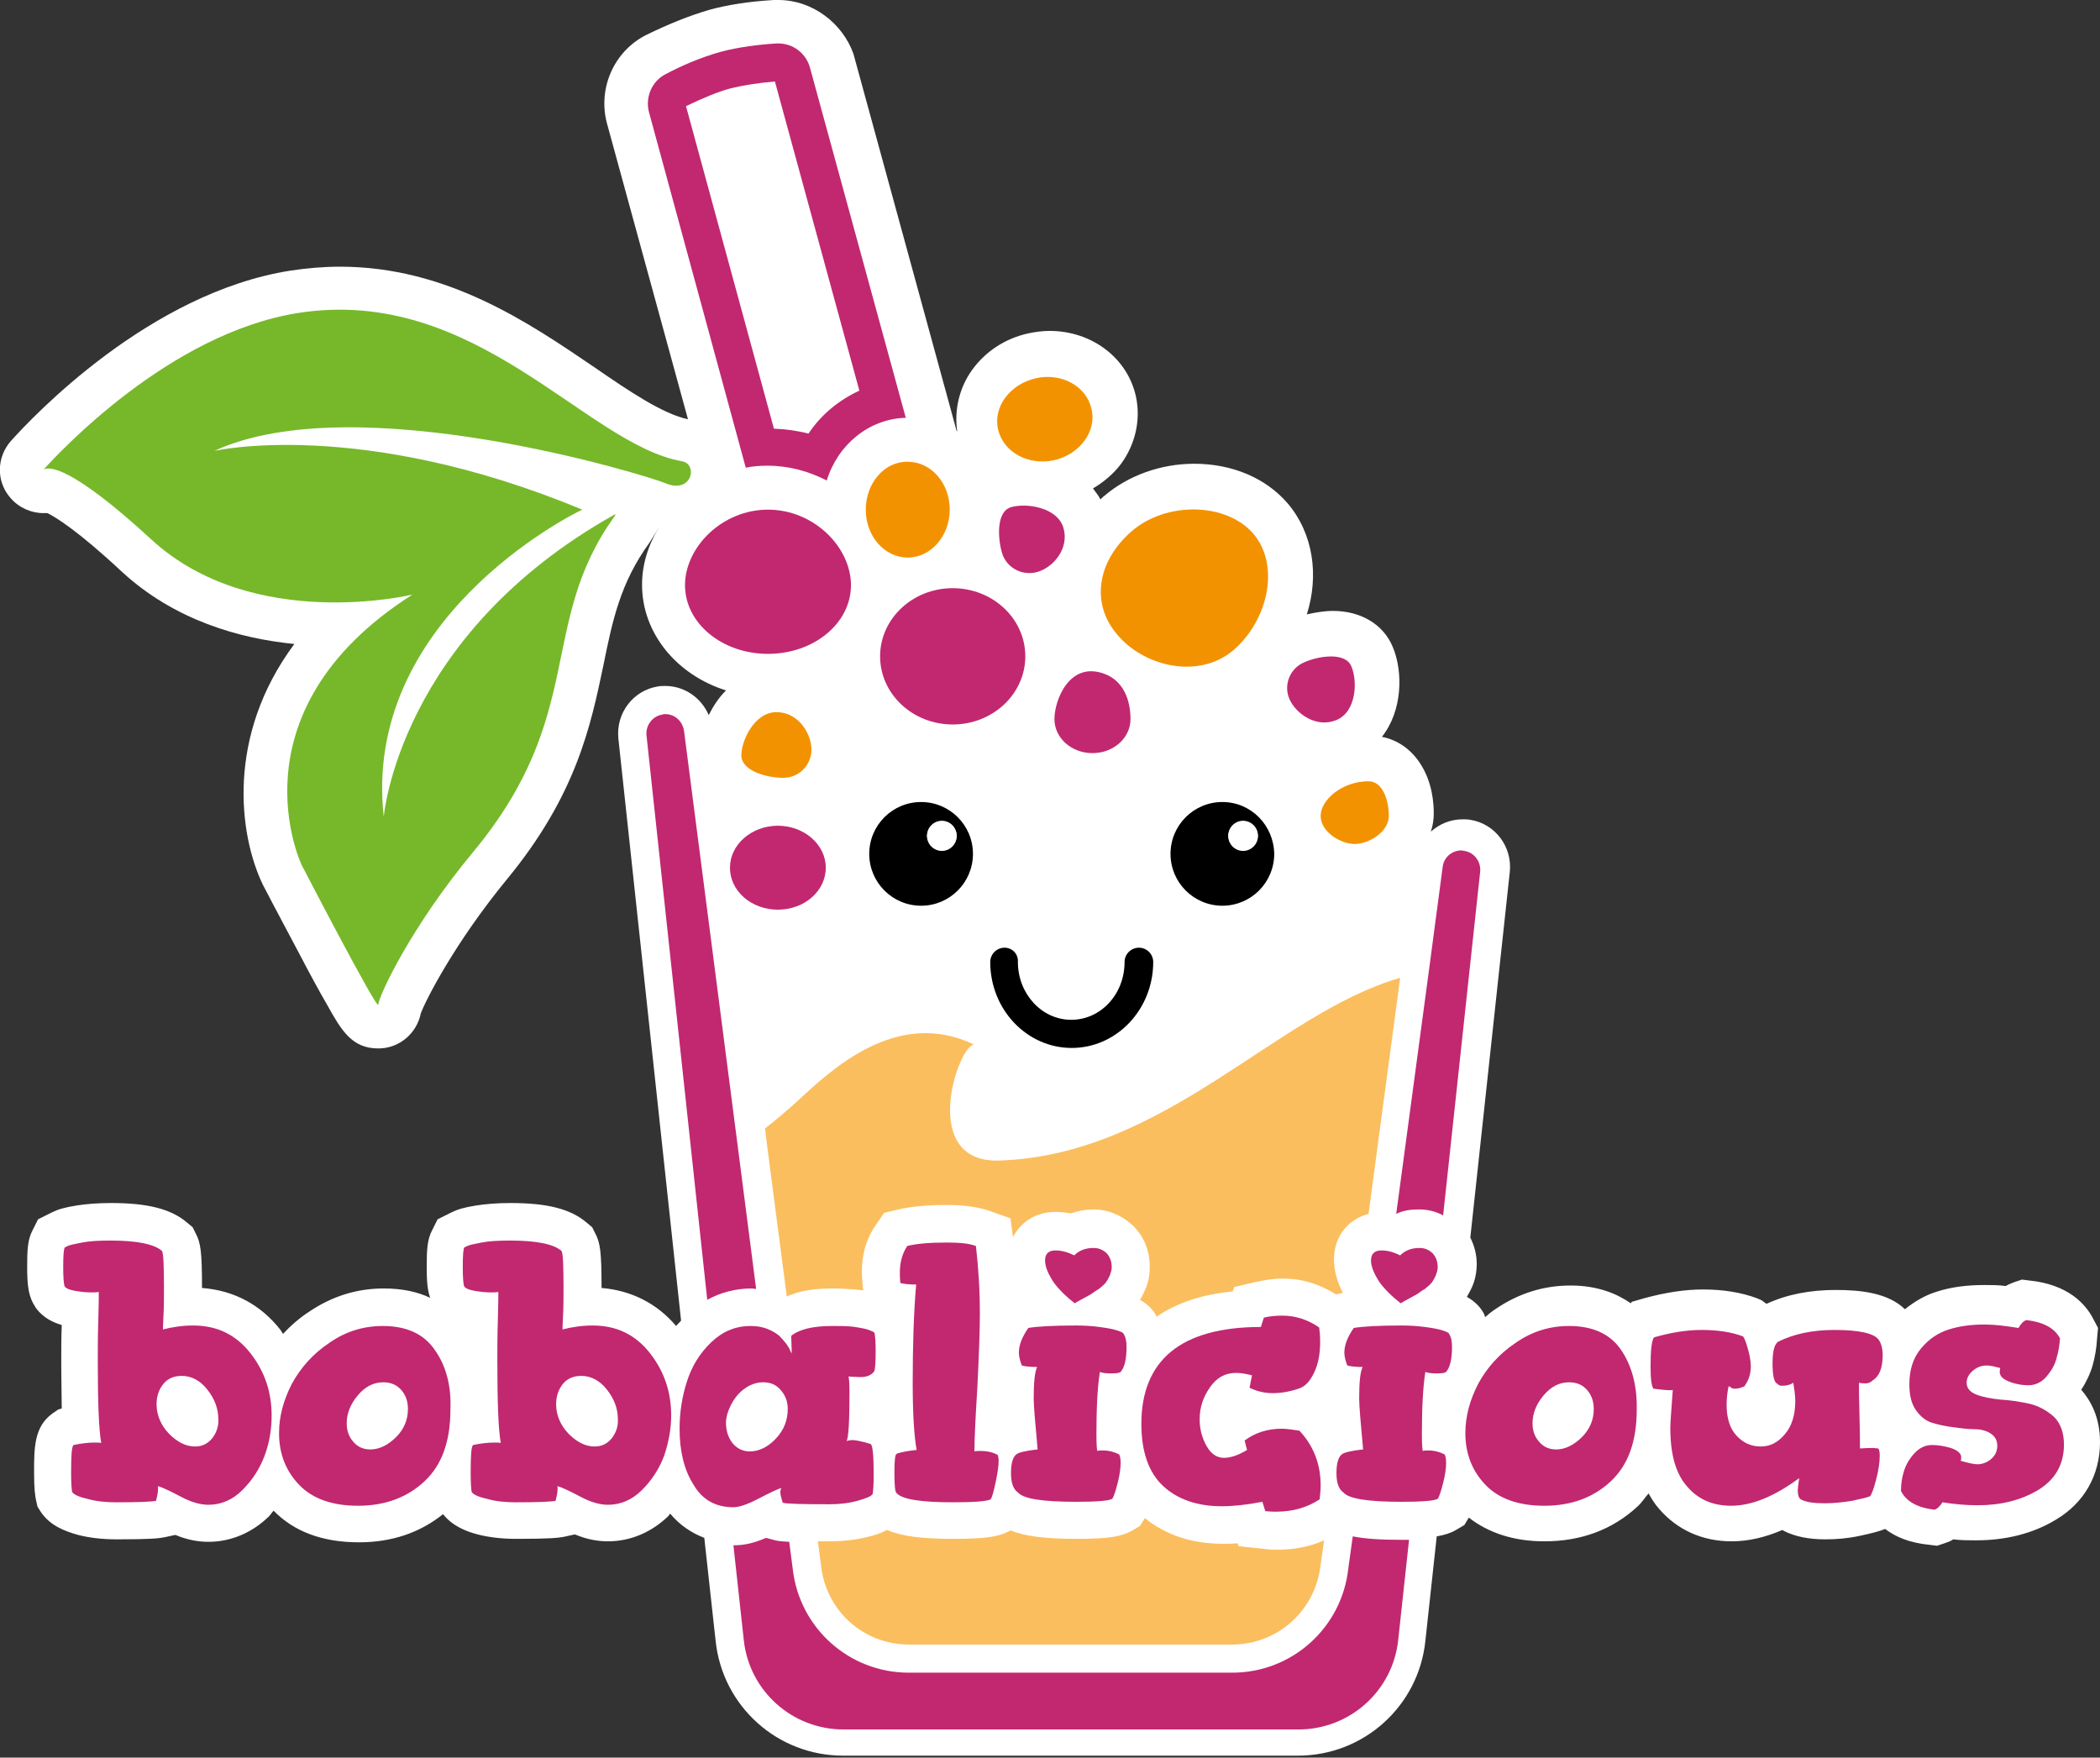 <?xml version="1.0" encoding="utf-8"?>
<!-- Generator: Adobe Illustrator 26.0.0, SVG Export Plug-In . SVG Version: 6.00 Build 0)  -->
<svg version="1.1" id="Ebene_1" xmlns="http://www.w3.org/2000/svg" xmlns:xlink="http://www.w3.org/1999/xlink" x="0px" y="0px"
	 viewBox="0 0 425.2 355.9" style="enable-background:new 0 0 425.2 355.9;" xml:space="preserve">
<rect x="0" y="0" width="425.2" height="355.9" fill="#333333" stroke="none"/>
<style type="text/css">
	.st0{fill:#FFFFFF;}
	.st1{fill:#C12870;}
	.st2{fill:#FBBE5E;}
	.st3{fill:#F39200;}
	.st4{fill:#76B82A;}
</style>
<g>
	<path class="st0" d="M133.5,106.7c-2.2,3.5-3.5,7.5-3.5,11.7c0,9.9,7.1,18.3,17,21.4c-1.5,1.5-2.6,3.2-3.5,5
		c-1.5-3.5-4.9-5.9-8.8-5.9c-0.5,0-1,0-1.5,0.1c-5,0.8-8.5,5.4-8,10.5l12.7,117.9c-0.3,0.4-0.7,0.7-1,1.1c-3.9-4.6-9.1-7.2-15.1-7.7
		c0-7.5-0.3-9.1-1.2-10.9l-0.7-1.4l-1.2-1c-3.2-2.7-7.9-3.9-15.3-3.9c-2.8,0-5.1,0.2-7,0.5c-2.5,0.4-3.8,0.8-5,1.4l-2.8,1.4
		l-1.1,2.2c-1,1.9-1.1,4-1.1,7.3c0,2.8,0.1,4.7,0.7,6.4c-2.5-1.2-5.6-1.9-9.4-1.9c-5.5,0-10.5,1.6-15.1,4.7c-2,1.3-3.7,2.8-5.3,4.5
		c-0.2-0.3-0.3-0.5-0.5-0.8c-4-5.1-9.4-8-15.9-8.5c0-7.5-0.3-9.1-1.2-10.9l-0.7-1.4l-1.2-1c-3.2-2.7-7.9-3.9-15.3-3.9
		c-2.8,0-5.1,0.2-7,0.5c-2.5,0.4-3.8,0.8-5,1.4l-2.8,1.4l-1.1,2.2c-1,1.9-1.1,4-1.1,7.3c0,3.5,0.2,5.6,1.2,7.5l0.3,0.5l0.3,0.5
		c1.5,2,3.5,2.9,5.2,3.4c-0.1,2.6-0.1,4.9-0.1,6.9c0,4.2,0.1,7.4,0.1,10l-0.7,0.2l-1.3,0.9c-3.6,2.7-3.6,6.9-3.6,11.9
		c0,3.3,0.2,4.6,0.4,5.6l0.3,1.3l0.7,1.1c1.9,2.8,5,3.9,7.5,4.6c2.3,0.6,5,0.9,7.8,0.9c6.9,0,8.5-0.2,9.6-0.4l2.3-0.5
		c2.4,1,4.6,1.4,6.7,1.4c4.5,0,8.8-1.8,12.2-5.1c0.4-0.4,0.6-0.8,1-1.2c4.2,4.3,10,6.4,17.3,6.4c6.7,0,12.4-2,17-5.7
		c1.9,2.4,4.7,3.5,7,4.1c2.3,0.6,5,0.9,7.8,0.9c6.9,0,8.5-0.2,9.6-0.4l2.3-0.5c2.4,1,4.6,1.4,6.7,1.4c4.5,0,8.8-1.8,12.2-5.1
		c0.1-0.1,0.2-0.3,0.4-0.5c1.9,2.3,4.3,3.9,6.9,4.9l2.3,20.9c1.4,13.2,12.5,23.2,25.8,23.2h92.1c13.3,0,24.4-10,25.8-23.2l2.3-21.2
		c1.7-0.3,2.9-0.7,3.9-1.3l1.7-1l0.9-1.5c4,3.1,9.1,4.8,15.3,4.8c7.5,0,13.8-2.4,18.8-7c0.9-0.8,1.5-1.8,2.3-2.7
		c0.6,1.1,1.3,2.2,2.1,3.1c3.7,4.3,8.8,6.6,14.7,6.6c3.4,0,6.8-0.8,10.3-2.3l0.3,0.2c2.2,1.1,4.9,1.7,8.4,1.7c2.3,0,4.6-0.2,6.9-0.7
		c2.4-0.5,3.9-0.9,5.2-1.4c2.1,1.6,4.9,2.8,8.9,3.2l1.6,0.2l1.5-0.5c0.6-0.2,1.2-0.4,1.8-0.8c1.6,0.2,3.1,0.2,4.6,0.2
		c6.1,0,11.6-1.4,16.2-4.2c5.7-3.4,8.9-9,8.9-15.7c0-5.2-2-8.5-3.8-10.6c1-1.5,1.8-3.2,2.3-4.9c0.5-1.8,0.8-3.6,0.9-5.4l0.2-2.2
		l-1-1.9c-1.6-3.1-5.2-6.9-12.8-7.7l-1.6-0.2l-1.5,0.5c-0.5,0.2-1.1,0.4-1.8,0.8c-1.5-0.2-3-0.2-4.3-0.2c-3.5,0-6.7,0.4-9.5,1.3
		c-2.4,0.7-4.6,2-6.6,3.6c-3.4-3.3-8.9-3.9-14-3.9c-5.2,0-9.9,0.9-14,2.8c-0.1,0-1-0.7-1-0.7l-0.9-0.4c-3.2-1.2-6.9-1.8-11-1.8
		c-3.6,0-7.5,0.6-11.6,1.7l-2.8,0.8l-0.2,0.3c-2.9-2-6.8-3.6-12.2-3.6c-5.5,0-10.5,1.6-15.1,4.7c-0.8,0.5-1.5,1.1-2.2,1.7
		c-0.1-0.2-0.1-0.4-0.2-0.6c-0.6-1.2-1.7-2.5-3.5-3.5c0.3-0.6,0.7-1.2,1-1.9c0.7-1.5,1-3.2,1-4.8c0-1.9-0.5-3.7-1.3-5.3l8-74.1
		c0.5-5.1-3-9.7-8-10.5c-0.5-0.1-1-0.1-1.6-0.1c-2.5,0-4.7,1-6.4,2.5c0.4-1.2,0.6-2.4,0.6-3.7c0-8.2-4.3-14.3-10.5-15.5
		c4.2-5.3,4.3-13.2,2.2-18.2c-1.9-4.6-6.5-7.3-12.1-7.3c-1.7,0-3.5,0.3-5.3,0.7c2.5-7.9,1.3-16.4-3.9-22.5c-4.4-5.1-11.2-8-18.9-8h0
		c-6.8,0-13.4,2.4-18.2,6.5c-0.3,0.2-0.5,0.5-0.8,0.7c-0.4-0.8-1-1.5-1.5-2.2c2.2-1.3,4.2-3,5.7-5c2.9-4,4-8.9,3-13.6
		c-1.7-7.8-8.9-13.3-17.5-13.3h0c-1.4,0-2.9,0.2-4.3,0.5c-4.6,1-8.6,3.6-11.3,7.3c-2.7,3.7-3.7,8.2-3.1,12.5c0,0,0,0-0.1,0l-1.5-5.5
		l-19.4-70.9C170.6,4.7,164.5,0,157.6,0c-0.3,0-0.6,0-0.9,0c-5.1,0.3-9.5,1-13.1,2c-3.8,1.1-8.1,2.8-12.8,5.1
		c-6.5,3.3-9.8,10.8-7.9,17.9l16.4,59.9c-5.1-1.1-11.8-5.6-18.9-10.5C107,65.3,90.5,54,68.8,54c-3.3,0-6.7,0.3-10,0.8
		C30.2,59.3,6.6,84.4,2.2,89.3c-2.9,3.3-3,8.2-0.1,11.5c1.7,2,4.2,3.1,6.7,3.1c0.3,0,0.6,0,0.8,0c1.6,0.8,6,3.4,15,11.8
		c10.7,9.9,23.9,13.6,35,14.7c-13.9,18.7-11.2,38.7-6.4,48.7c0,0.1,0.1,0.2,0.1,0.2c0,0,3.7,7.1,7.5,14.2c2.2,4.2,4,7.5,5.4,9.9
		c2.9,5.2,5,8.9,10.4,8.9c4.3,0,7.8-3.1,8.6-7.1c1-2.7,6.9-14.3,17.4-27.1c14.1-17.1,17-31.1,19.6-43.5c1.8-8.9,3.4-16.6,9.3-24.7"
		/>
	<g>
		<path class="st1" d="M153.1,261l-3.7-28.7l-10.9-84.3c-0.3-2-1.9-3.4-3.8-3.4c-0.2,0-0.4,0-0.6,0.1c-2,0.3-3.4,2.2-3.2,4.2
			l12.3,114.3c2.7-1.5,5.8-2.3,9-2.3C152.5,260.9,152.8,261,153.1,261z"/>
		<path class="st1" d="M283.7,311.8c-4.1,0-7.3-0.2-9.8-0.7l-0.9,6.5c-1.3,12-11.4,21.1-23.5,21.1H184c-12.1,0-22.2-9.1-23.5-21.1
			l-0.7-5.4c-1.9-0.1-2.6-0.2-3.2-0.4l-1.5-0.4c-2.5,1.1-4.5,1.5-6.4,1.5c-0.1,0-0.1,0-0.2,0l2.1,19.2c1.1,10.3,9.8,18.1,20.2,18.1
			h92.1c10.4,0,19.1-7.8,20.2-18.1l2.2-20.3C284.7,311.8,284.2,311.8,283.7,311.8z"/>
		<path class="st2" d="M184,333h65.5c9.2,0,16.9-6.9,17.9-16.2l0.7-4.9c-2.9,1.3-6.1,1.9-9.5,1.9c-0.6,0-1.6,0-2.9-0.2l-4.9-0.5
			l-0.2-0.6c-1.1,0.1-2.1,0.1-3,0.1c-6.3,0-11.6-1.8-15.8-5.2c0,0,0,0,0,0l-1,1.6l-1.7,1c-2.2,1.2-4.9,1.6-11.1,1.6
			c-6.3,0-10.4-0.5-13.4-1.7l-0.2,0.1c-2.2,1.2-4.9,1.6-11.4,1.6c-6.3,0-10.4-0.5-13.4-1.8c-1.3,0.7-2.6,1.1-3.9,1.4
			c-2.4,0.6-5,0.9-7.6,0.9c-0.9,0-1.7,0-2.5,0l0.6,4.6C167.1,326.1,174.8,333,184,333z"/>
		<path class="st1" d="M198.5,293.8c-0.5,0-0.9,0-1.2,0.1c0-2.4,0.2-6.8,0.6-13.1c0.3-6.3,0.5-11.2,0.5-14.7c0-4.9-0.3-9.5-0.8-13.8
			c-1.3-0.5-3.3-0.7-5.8-0.7c-3.4,0-6.1,0.2-8.1,0.7c-1,1.5-1.5,3.3-1.5,5.3c0,0.6,0,1.3,0.1,2.2c0.8,0.2,1.8,0.3,3.2,0.3
			c-0.5,5.8-0.7,12.4-0.7,19.9c0,6.4,0.3,10.9,0.8,13.6c-0.2,0-0.8,0.1-1.6,0.2c-1.2,0.2-2.1,0.4-2.5,0.6c-0.3,0.3-0.4,1.5-0.4,3.8
			c0,2.4,0.1,3.8,0.4,4.1c1.1,1.3,4.9,1.9,11.4,1.9c4.4,0,6.9-0.2,7.7-0.6c0.3-0.5,0.6-1.6,1-3.5c0.4-1.9,0.6-3.3,0.6-4.3
			c0-0.6-0.1-1-0.2-1.2C200.9,294,199.7,293.8,198.5,293.8z"/>
		<path class="st1" d="M226.2,269.4c-0.9-0.3-2.1-0.5-3.6-0.7c-1.5-0.2-3.1-0.3-4.7-0.3c-4.7,0-8,0.2-9.7,0.5
			c-1.3,1.9-1.9,3.5-1.9,5c0,0.7,0.2,1.6,0.6,2.6c0.7,0.2,1.8,0.3,3.1,0.3c-0.5,1-0.7,3.2-0.7,6.4c0,1.5,0.3,4.9,0.8,10.3
			c-0.2,0-0.8,0.1-1.6,0.2c-1.2,0.2-2,0.4-2.4,0.6c-0.9,0.4-1.4,1.7-1.4,4c0,2,0.5,3.3,1.4,3.9c1.1,1.3,5,1.9,11.8,1.9
			c4.2,0,6.6-0.2,7.3-0.6c0.4-0.6,0.7-1.7,1.1-3.2c0.4-1.6,0.6-2.9,0.6-4.1c0-0.8-0.1-1.3-0.3-1.7c-1-0.5-2.1-0.8-3.3-0.8
			c-0.5,0-0.9,0-1.1,0.1c-0.1-0.1-0.2-1.2-0.2-3.4c0-5.2,0.2-9.4,0.7-12.6c0.4,0.2,1.2,0.3,2.3,0.3c1.1,0,1.7-0.1,1.9-0.3
			c0.8-0.9,1.2-2.6,1.2-5.1c0-1.2-0.2-2-0.6-2.6C227.5,269.9,227.1,269.7,226.2,269.4z"/>
		<path class="st1" d="M217.6,263.9c0.2-0.1,0.8-0.5,1.6-0.9c0.9-0.5,1.5-0.8,1.8-1c0.3-0.2,0.8-0.6,1.5-1c0.6-0.5,1.1-0.9,1.4-1.3
			c0.3-0.4,0.5-0.8,0.8-1.4c0.2-0.6,0.4-1.1,0.4-1.7c0-1.2-0.4-2.2-1.1-2.9c-0.8-0.7-1.6-1-2.6-1c-1.6,0-2.9,0.5-3.9,1.5
			c-1.4-0.7-2.6-1-3.8-1c-1.4,0-2.1,0.7-2.1,2c0,1.3,0.6,2.7,1.7,4.4C214.3,261,215.8,262.5,217.6,263.9z"/>
		<path class="st1" d="M379.2,279.5c1.3-0.8,2-2.5,2-5.1c0-1.3-0.3-2.4-0.8-3.1c-0.9-1.3-3.9-2-9-2c-4.4,0-8.2,0.8-11.4,2.4
			c-0.7,0.5-1.1,1.9-1.1,4.3c0,2.5,0.3,4,1,4.2c0.2,0.3,0.5,0.4,1,0.4c0.9,0,1.6-0.2,2.2-0.6c0.2,1.3,0.4,2.5,0.4,3.7
			c0,2.8-0.7,5.1-2.1,6.7c-1.4,1.7-3,2.5-4.9,2.5c-1.9,0-3.5-0.7-4.9-2.2c-1.3-1.4-2-3.5-2-6.2c0-1.2,0.1-2.4,0.4-3.8
			c0.1,0,0.3,0.1,0.4,0.2c0.1,0.1,0.2,0.1,0.3,0.2c0.1,0,0.3,0.1,0.5,0.1c0.8,0,1.4-0.2,2-0.5c0.8-1.1,1.3-2.4,1.3-4
			c0-1-0.2-2.2-0.6-3.6c-0.4-1.4-0.7-2.2-1-2.5c-2.4-0.9-5.2-1.3-8.4-1.3c-2.9,0-6.1,0.5-9.6,1.5c-0.5,0.7-0.7,2.7-0.7,5.9
			c0,2.5,0.2,4.1,0.6,4.5c1.5,0.2,2.6,0.3,3.3,0.3c0.4,0,0.6,0,0.6-0.1c-0.3,4.2-0.5,6.8-0.5,7.7c0,5.4,1.1,9.3,3.4,11.9
			c2.2,2.6,5.2,3.9,8.9,3.9c4.2,0,8.8-1.9,13.8-5.6c-0.2,1.4-0.3,2.2-0.3,2.4c0,1,0.2,1.6,0.6,1.9c1.1,0.6,2.7,0.8,4.9,0.8
			c1.8,0,3.7-0.2,5.5-0.5c1.9-0.4,3.1-0.7,3.6-0.9c0.4-0.4,0.8-1.6,1.3-3.5c0.5-1.9,0.7-3.5,0.7-4.7c0-0.8-0.1-1.3-0.3-1.5
			c-0.3,0-0.7-0.1-1.2-0.1c-0.3,0-1.1,0-2.5,0.1c0-1.5,0-3.8-0.1-6.8c-0.1-3-0.1-5.2-0.1-6.5c0.5,0.1,0.8,0.1,1,0.1
			C378,280.2,378.7,280,379.2,279.5z"/>
		<path class="st1" d="M259.5,289.3c-2.8,0-5.4,0.8-7.5,2.4l0.5,1.9c-1.8,1.1-3.4,1.6-4.7,1.6c-1.4,0-2.6-0.8-3.5-2.4
			c-0.9-1.6-1.4-3.4-1.4-5.4c0-2.4,0.7-4.5,2.1-6.5c1.4-2,3.1-2.9,5.3-2.9c1,0,2.1,0.2,3.2,0.5l-0.5,2.5c1.4,0.7,3,1.1,4.7,1.1
			c1.7,0,3.5-0.3,5.5-1c1.2-0.5,2.1-1.5,2.9-3.2c0.8-1.7,1.2-3.7,1.2-6.2c0-1.2-0.1-2.2-0.2-2.9c-2.3-1.6-4.8-2.4-7.5-2.4
			c-1.2,0-2.4,0.1-3.7,0.4l-0.6,1.9c-8.1,0-14.2,1.7-18.2,5c-4,3.3-6,8.2-6,14.6c0,5.7,1.5,9.9,4.4,12.6c2.9,2.7,6.9,4.1,11.9,4.1
			c2.3,0,5.1-0.3,8.2-0.9l0.6,1.9c1,0.1,1.8,0.1,2.2,0.1c3.3,0,6.2-0.8,8.8-2.5c0.1-1,0.2-1.9,0.2-2.8c0-4.3-1.4-8-4.3-11.1
			C261.8,289.5,260.5,289.3,259.5,289.3z"/>
		<path class="st1" d="M410.7,284.2c-1.9-0.4-3.8-0.7-5.7-0.8c-1.9-0.2-3.5-0.5-4.8-1c-1.3-0.5-2-1.3-2-2.4c0-0.9,0.4-1.7,1.2-2.4
			s1.7-1.1,2.9-1.1c0.7,0,1.5,0.2,2.7,0.5c-0.1,0.4-0.1,0.6-0.1,0.8c0,0.9,0.7,1.5,2,2c1.3,0.5,2.6,0.7,3.8,0.7
			c1.4,0,2.7-0.6,3.7-1.8c1-1.2,1.7-2.4,2-3.7c0.4-1.3,0.6-2.6,0.7-4c-1.1-2.1-3.4-3.3-6.8-3.7c-0.6,0.2-1.1,0.7-1.6,1.6
			c-2.5-0.4-4.8-0.7-6.8-0.7c-2.7,0-5.1,0.3-7.3,1c-2.2,0.7-4,1.9-5.6,3.8c-1.6,1.9-2.4,4.3-2.4,7.3c0,2.2,0.4,3.9,1.3,5.2
			c0.9,1.3,2,2.2,3.3,2.6c1.3,0.4,2.7,0.7,4.3,0.9c1.5,0.2,2.9,0.4,4.3,0.4c1.3,0,2.4,0.3,3.3,0.9c0.9,0.6,1.3,1.4,1.3,2.5
			c0,1-0.4,1.9-1.2,2.6c-0.8,0.7-1.8,1.1-2.8,1.1c-0.6,0-1.7-0.2-3.4-0.7c0.1-0.3,0.1-0.6,0.1-0.7c0-0.8-0.7-1.4-2.1-1.9
			c-1.4-0.4-2.6-0.6-3.8-0.6c-1.4,0-2.6,0.6-3.6,1.7c-1,1.1-1.7,2.3-2.1,3.6c-0.4,1.3-0.6,2.6-0.6,4c1.1,2.2,3.4,3.4,6.8,3.8
			c0.6-0.2,1.1-0.7,1.6-1.5c2.5,0.4,4.9,0.6,7.1,0.6c4.7,0,8.8-1,12.3-3.1c3.4-2.1,5.2-5.1,5.2-9.2c0-2.4-0.7-4.3-2-5.6
			C414.3,285.5,412.6,284.6,410.7,284.2z"/>
		<path class="st1" d="M292.1,269.4c-0.9-0.3-2.1-0.5-3.6-0.7c-1.5-0.2-3.1-0.3-4.7-0.3c-4.7,0-8,0.2-9.7,0.5
			c-1.3,1.9-1.9,3.5-1.9,5c0,0.7,0.2,1.6,0.6,2.6c0.7,0.2,1.8,0.3,3.1,0.3c-0.5,1-0.7,3.2-0.7,6.4c0,1.5,0.3,4.9,0.8,10.3
			c-0.2,0-0.8,0.1-1.6,0.2c-1.2,0.2-2,0.4-2.4,0.6c-0.9,0.4-1.4,1.7-1.4,4c0,2,0.5,3.3,1.4,3.9c1.1,1.3,5,1.9,11.8,1.9
			c4.2,0,6.6-0.2,7.3-0.6c0.4-0.6,0.7-1.7,1.1-3.2c0.4-1.6,0.6-2.9,0.6-4.1c0-0.8-0.1-1.3-0.3-1.7c-1-0.5-2.1-0.8-3.3-0.8
			c-0.5,0-0.9,0-1.1,0.1c-0.1-0.1-0.2-1.2-0.2-3.4c0-5.2,0.2-9.4,0.7-12.6c0.4,0.2,1.2,0.3,2.3,0.3s1.7-0.1,1.9-0.3
			c0.8-0.9,1.2-2.6,1.2-5.1c0-1.2-0.2-2-0.6-2.6C293.4,269.9,293,269.7,292.1,269.4z"/>
		<path class="st1" d="M283.6,263.9c0.2-0.1,0.8-0.5,1.6-0.9c0.9-0.5,1.5-0.8,1.8-1c0.3-0.2,0.8-0.6,1.5-1c0.6-0.5,1.1-0.9,1.4-1.3
			c0.3-0.4,0.5-0.8,0.8-1.4c0.2-0.6,0.4-1.1,0.4-1.7c0-1.2-0.4-2.2-1.1-2.9c-0.8-0.7-1.6-1-2.6-1c-1.6,0-2.9,0.5-3.9,1.5
			c-1.4-0.7-2.6-1-3.8-1c-1.4,0-2.1,0.7-2.1,2c0,1.3,0.6,2.7,1.7,4.4C280.3,261,281.8,262.5,283.6,263.9z"/>
		<path class="st1" d="M287.3,244.9c1.8,0,3.4,0.4,4.9,1.2l7.5-69.6c0.2-2-1.2-3.9-3.2-4.2l0,0c-0.2,0-0.4-0.1-0.6-0.1
			c-1.9,0-3.6,1.4-3.8,3.4l-2.8,21.1l-6.6,49.1c0,0,0,0,0,0C284.1,245.1,285.6,244.9,287.3,244.9z"/>
		<path class="st2" d="M168.6,260.9c1.7,0,3.1,0.1,4.4,0.2c0.7,0.1,1.3,0.1,1.8,0.2l-0.1-0.7c-0.1-1.2-0.2-2.3-0.2-3
			c0-3.6,0.9-6.8,2.8-9.5l1.7-2.5l2.9-0.7c2.6-0.6,5.8-0.9,9.8-0.9c3.5,0,6.2,0.4,8.4,1.1l4.5,1.6l0.5,3.8c1.6-3.1,4.7-5.1,8.6-5.1
			c1,0,2,0.1,3.1,0.3c1.4-0.5,3-0.8,4.6-0.8c2.9,0,5.6,1.1,7.8,3.1c2.3,2.1,3.6,5.1,3.6,8.5c0,1.7-0.3,3.3-1,4.8
			c-0.3,0.7-0.6,1.3-1,1.9c1.8,1,2.8,2.2,3.4,3.4c4.1-2.8,9.2-4.5,15.4-5.1l0.3-0.9l4.3-1c1.8-0.4,3.7-0.7,5.5-0.7
			c3.9,0,7.5,1.1,10.8,3.2l1.4-0.3c-1.2-2.3-1.8-4.6-1.8-6.8c0-4.6,2.8-8.1,7-9.2l6.4-47.8c-25.1,7.2-47.5,35.9-81.2,37
			c-16.3,0.5-8.4-23.1-5.1-23.5c-15.7-7.5-29,5.2-36,11.7c-1.9,1.7-4.1,3.6-6.3,5.3l0.4,3.3l4,30.7c0,0,0.1,0,0.1,0
			C161.7,261.4,164.8,260.9,168.6,260.9z"/>
		<path class="st1" d="M50.7,274c-2.9-3.7-6.7-5.6-11.6-5.6c-2.1,0-4.2,0.3-6.1,0.8c0-0.1,0-1,0.1-2.8c0.1-1.7,0.1-3.6,0.1-5.5
			c0-4.6-0.1-7.1-0.4-7.6c-1.6-1.4-5.1-2.1-10.4-2.1c-2.3,0-4.3,0.1-5.8,0.4c-1.5,0.3-2.5,0.5-2.9,0.7l-0.6,0.3
			c-0.2,0.4-0.3,1.7-0.3,3.9c0,2.2,0.1,3.5,0.3,4c0.3,0.4,1,0.7,2.2,0.9c1.2,0.2,2.3,0.3,3.2,0.3c0.5,0,1,0,1.5-0.1
			c0,0.8,0,2.7-0.1,5.8c-0.1,3.1-0.1,5.8-0.1,8c0,8.5,0.2,14.1,0.7,16.8c-0.2-0.1-0.6-0.1-1.3-0.1c-1.4,0-2.9,0.2-4.3,0.5
			c-0.4,0.3-0.5,2.2-0.5,5.7c0,2,0.1,3.2,0.2,3.8c0.3,0.5,1.3,1,3.1,1.4c1.7,0.5,3.7,0.7,5.8,0.7c4.5,0,7.1-0.1,8.1-0.3
			c0.2-0.9,0.4-1.6,0.4-2.4c0-0.4,0-0.6-0.1-0.6c0.8,0.2,2.3,0.9,4.6,2.1c2.2,1.2,4.1,1.7,5.7,1.7c2.6,0,4.9-1,6.9-3
			c2-2,3.5-4.3,4.5-7c1-2.7,1.4-5.4,1.4-8.1C55,281.9,53.6,277.7,50.7,274z M43,291.2c-0.9,1.1-2,1.7-3.5,1.7
			c-1.9,0-3.6-0.9-5.3-2.6c-1.6-1.7-2.5-3.7-2.5-6c0-1.6,0.5-3,1.4-4.1c0.9-1.1,2.2-1.6,3.7-1.6c2,0,3.8,1,5.2,2.8
			c1.5,1.9,2.2,3.9,2.2,5.9C44.3,288.7,43.9,290,43,291.2z"/>
		<path class="st1" d="M88,273.3c-2.2-3.2-5.7-4.8-10.5-4.8c-3.9,0-7.5,1.1-10.8,3.4c-3.3,2.2-5.8,5-7.6,8.3
			c-1.7,3.3-2.6,6.6-2.6,10c0,4.2,1.4,7.7,4.1,10.5c2.7,2.8,6.7,4.2,11.9,4.2c5.5,0,10-1.7,13.5-5c3.5-3.3,5.2-8.1,5.2-14.5
			C91.4,280.6,90.3,276.5,88,273.3z M80.2,291c-1.6,1.6-3.4,2.5-5.2,2.5c-1.4,0-2.6-0.5-3.5-1.6c-0.9-1-1.3-2.3-1.3-3.7
			c0-1.9,0.7-3.8,2.2-5.6c1.5-1.8,3.2-2.7,5.2-2.7c1.5,0,2.7,0.5,3.6,1.5c0.9,1,1.4,2.3,1.4,3.9C82.6,287.5,81.8,289.4,80.2,291z"/>
		<path class="st1" d="M131.6,274c-2.9-3.7-6.7-5.6-11.6-5.6c-2.1,0-4.2,0.3-6.1,0.8c0-0.1,0-1,0.1-2.8c0.1-1.7,0.1-3.6,0.1-5.5
			c0-4.6-0.1-7.1-0.4-7.6c-1.6-1.4-5.1-2.1-10.4-2.1c-2.3,0-4.3,0.1-5.8,0.4c-1.5,0.3-2.5,0.5-2.9,0.7l-0.6,0.3
			c-0.2,0.4-0.3,1.7-0.3,3.9c0,2.2,0.1,3.5,0.3,4c0.3,0.4,1,0.7,2.2,0.9c1.2,0.2,2.3,0.3,3.2,0.3c0.5,0,1,0,1.5-0.1
			c0,0.8,0,2.7-0.1,5.8c-0.1,3.1-0.1,5.8-0.1,8c0,8.5,0.2,14.1,0.7,16.8c-0.2-0.1-0.6-0.1-1.3-0.1c-1.4,0-2.9,0.2-4.3,0.5
			c-0.4,0.3-0.5,2.2-0.5,5.7c0,2,0.1,3.2,0.2,3.8c0.3,0.5,1.3,1,3.1,1.4c1.7,0.5,3.7,0.7,5.8,0.7c4.5,0,7.1-0.1,8.1-0.3
			c0.2-0.9,0.4-1.6,0.4-2.4c0-0.4,0-0.6-0.1-0.6c0.8,0.2,2.3,0.9,4.6,2.1c2.2,1.2,4.1,1.7,5.7,1.7c2.6,0,4.9-1,6.9-3
			c2-2,3.5-4.3,4.5-7c0.9-2.7,1.4-5.4,1.4-8.1C135.9,281.9,134.5,277.7,131.6,274z M123.9,291.2c-0.9,1.1-2,1.7-3.5,1.7
			c-1.9,0-3.6-0.9-5.3-2.6c-1.6-1.7-2.5-3.7-2.5-6c0-1.6,0.5-3,1.4-4.1c0.9-1.1,2.2-1.6,3.7-1.6c2,0,3.8,1,5.2,2.8
			c1.5,1.9,2.2,3.9,2.2,5.9C125.2,288.7,124.8,290,123.9,291.2z"/>
		<path class="st1" d="M177,277.7c0.2-0.4,0.3-1.8,0.3-4c0-2.2-0.1-3.5-0.3-3.9l-0.1-0.1c-0.1,0-0.3-0.1-0.7-0.3
			c-0.3-0.1-0.8-0.3-1.4-0.4c-0.6-0.1-1.4-0.3-2.5-0.4c-1.1-0.1-2.3-0.1-3.8-0.1c-4,0-6.7,0.7-8.3,2c0,0.8,0.1,2,0.1,3.6l-0.3-0.6
			c-0.1-0.4-0.4-0.8-0.8-1.4c-0.4-0.5-0.9-1.1-1.4-1.6c-0.6-0.5-1.4-1-2.4-1.4c-1-0.4-2.1-0.6-3.4-0.6c-3.1,0-5.7,1.1-8,3.3
			c-2.3,2.2-3.9,4.8-4.9,7.9c-1,3.1-1.5,6.3-1.5,9.6c0,4.5,0.9,8.3,2.8,11.3c1.8,3.1,4.5,4.6,8.1,4.6c1.2,0,2.9-0.6,5.2-1.8
			c2.3-1.2,3.8-1.9,4.5-2.1c-0.1,0.2-0.2,0.5-0.2,0.8c0,0.6,0.2,1.3,0.5,2.2c0.7,0.2,3.8,0.3,9.4,0.3c2,0,3.9-0.2,5.7-0.7
			c1.8-0.5,2.8-0.9,3.1-1.4c0.1-0.6,0.2-1.8,0.2-3.9c0-3.9-0.2-5.9-0.6-6.2c-1.9-0.6-3.2-0.8-3.7-0.8c-0.5,0-0.9,0.1-1.2,0.2
			c0.4-0.6,0.6-3.9,0.6-9.8c0-1.9-0.1-3-0.2-3.3c0.6,0.1,1.1,0.1,1.5,0.1C175.2,279,176.3,278.6,177,277.7z M157.1,291.3
			c-1.6,1.7-3.4,2.6-5.3,2.6c-1.4,0-2.6-0.6-3.5-1.7c-0.9-1.2-1.3-2.5-1.3-4.1c0-1.1,0.3-2.1,0.8-3.2c0.7-1.5,1.6-2.7,2.8-3.6
			c1.2-0.9,2.5-1.4,3.9-1.4c1.5,0,2.7,0.5,3.6,1.6c0.9,1,1.4,2.3,1.4,3.8C159.5,287.6,158.7,289.6,157.1,291.3z"/>
		<path class="st1" d="M328.2,273.3c-2.2-3.2-5.7-4.8-10.5-4.8c-3.9,0-7.5,1.1-10.8,3.4c-3.3,2.2-5.8,5-7.6,8.3
			c-1.7,3.3-2.6,6.6-2.6,10c0,4.2,1.4,7.7,4.1,10.5c2.7,2.8,6.7,4.2,11.9,4.2c5.5,0,10-1.7,13.5-5c3.5-3.3,5.2-8.1,5.2-14.5
			C331.5,280.6,330.4,276.5,328.2,273.3z M320.3,291c-1.6,1.6-3.4,2.5-5.2,2.5c-1.4,0-2.6-0.5-3.5-1.6c-0.9-1-1.3-2.3-1.3-3.7
			c0-1.9,0.7-3.8,2.2-5.6c1.5-1.8,3.2-2.7,5.2-2.7c1.5,0,2.7,0.5,3.6,1.5c0.9,1,1.4,2.3,1.4,3.9C322.7,287.5,321.9,289.4,320.3,291z
			"/>
		<path class="st3" d="M213.4,93.2c5.2-1.2,8.7-5.8,7.6-10.4c-1-4.6-6.1-7.4-11.3-6.2c-5.2,1.2-8.7,5.8-7.6,10.4
			S208.2,94.3,213.4,93.2z"/>
		<path class="st3" d="M158.6,157.5c3.2,0,5.7-2.6,5.7-5.7c0-3.2-2.6-7.6-7.1-7.6c-4.4,0-7.1,5.7-7.1,8.8
			C150.2,156.2,155.4,157.5,158.6,157.5z"/>
		<path class="st3" d="M267.4,165.2c0,3.3,4.1,5.7,6.9,5.7c2.8,0,6.9-2.4,6.9-5.7c0-3.3-1.3-7-4.1-7
			C271.7,158.2,267.4,162,267.4,165.2z"/>
		<path class="st1" d="M221.2,152.5c4.3,0,7.7-3.1,7.7-6.9c0-3.8-1.4-7.8-5.4-9.2c-7-2.5-10,5.4-10,9.2
			C213.5,149.4,216.9,152.5,221.2,152.5z"/>
		<path class="st1" d="M157.5,184.2c5.4,0,9.7-3.8,9.7-8.5c0-4.7-4.4-8.5-9.7-8.5s-9.7,3.8-9.7,8.5
			C147.8,180.4,152.1,184.2,157.5,184.2z"/>
		<ellipse class="st1" cx="192.9" cy="132.9" rx="14.7" ry="13.8"/>
		<path class="st3" d="M249.8,131.6c7-6.1,9.4-17.1,4-23.5c-5.5-6.4-17.7-6.6-24.7-0.5c-7,6.1-8.3,14.7-2.8,21
			C231.6,134.9,242.7,137.7,249.8,131.6z"/>
		<path class="st3" d="M175.3,103.2c0,5.4,3.8,9.7,8.5,9.7c4.7,0,8.5-4.4,8.5-9.7c0-5.4-3.8-9.7-8.5-9.7
			C179.1,93.4,175.3,97.8,175.3,103.2z"/>
		<path class="st1" d="M270.6,145.8c4.1-1.7,4.3-8,3-10.9c-1.2-2.9-6.6-2.1-9.5-0.8c-2.9,1.2-4.3,4.6-3,7.5
			C262.4,144.5,266.5,147.5,270.6,145.8z"/>
		<path class="st1" d="M204.7,102.7c-3,0.9-2.7,6.3-1.8,9.3c0.9,3,4.1,4.7,7.2,3.8s6.5-4.7,5.2-9C214,102.7,207.8,101.8,204.7,102.7
			z"/>
		<path class="st1" d="M172.3,118.5c0-7.7-7.5-15.3-16.8-15.3c-9.3,0-16.8,7.6-16.8,15.3s7.5,13.9,16.8,13.9
			C164.8,132.4,172.3,126.2,172.3,118.5z"/>
		<path class="st1" d="M164,13.7c-0.8-2.9-3.4-4.9-6.4-4.9c-0.1,0-0.3,0-0.4,0c-3.3,0.2-7.6,0.7-11.3,1.7c-4,1.1-8.1,2.9-11.1,4.5
			c-2.8,1.4-4.2,4.7-3.4,7.7L151,94.7c1.5-0.3,2.9-0.4,4.4-0.4c4.3,0,8.3,1.1,12,3c2.2-7.2,8.5-12.5,16-12.7L164,13.7z M163.7,87.8
			c-2.3-0.6-4.6-0.9-7-1l-17.8-65.3c3.3-1.6,6.4-2.9,9-3.6c2.4-0.6,5.5-1.1,9-1.4L174,79.1C169.9,81,166.3,83.9,163.7,87.8z"/>
		<path class="st4" d="M30.6,109.2c20.6,19,52.9,11.2,52.9,11.2c-37.3,23.8-22.4,54.8-22.4,54.8s15.5,29.9,15.5,28.2
			c0.1-1.7,6.5-15.6,19.3-31c23-27.8,12.9-46.1,28.5-67.8c0.1-0.1,0.2-0.3,0.2-0.5c-43.9,24.5-46.9,61.3-46.9,61.3
			c-4.4-39.7,37.4-60.9,40.2-62.2c-45-18.7-74.5-11.9-74.5-11.9c28.6-13.2,87.7,5,91.2,6.5c5.5,2.4,6.8-3.8,3.5-4.4
			C118.6,90,96.4,57.6,60.2,63.4c-26,4.2-48.2,28.2-51.4,31.7C9.9,94.4,14.4,94.3,30.6,109.2z"/>
		<path d="M203.4,191.9c-1.6,0-2.9,1.3-2.9,2.9c0,9.6,7.4,17.4,16.5,17.4s16.5-7.8,16.5-17.4c0-1.6-1.3-2.9-2.9-2.9
			c-1.6,0-2.9,1.3-2.9,2.9c0,6.5-4.8,11.7-10.8,11.7c-6,0-10.8-5.3-10.8-11.7C206.2,193.1,204.9,191.9,203.4,191.9z"/>
		<path d="M197,172.9c0-5.8-4.7-10.5-10.5-10.5c-5.8,0-10.5,4.7-10.5,10.5c0,5.8,4.7,10.5,10.5,10.5
			C192.3,183.4,197,178.7,197,172.9z M190.7,166.3c1.6,0,3,1.3,3,3c0,1.6-1.3,3-3,3c-1.6,0-3-1.3-3-3
			C187.8,167.6,189.1,166.3,190.7,166.3z"/>
		<path class="st0" d="M190.7,172.2c1.6,0,3-1.3,3-3c0-1.6-1.3-3-3-3c-1.6,0-3,1.3-3,3C187.8,170.8,189.1,172.2,190.7,172.2z"/>
		<path d="M247.5,162.4c-5.8,0-10.5,4.7-10.5,10.5c0,5.8,4.7,10.5,10.5,10.5c5.8,0,10.5-4.7,10.5-10.5
			C257.9,167.1,253.3,162.4,247.5,162.4z M251.7,172.2c-1.6,0-3-1.3-3-3c0-1.6,1.3-3,3-3c1.6,0,3,1.3,3,3
			C254.6,170.8,253.3,172.2,251.7,172.2z"/>
		<path class="st0" d="M251.7,166.3c-1.6,0-3,1.3-3,3c0,1.6,1.3,3,3,3c1.6,0,3-1.3,3-3C254.6,167.6,253.3,166.3,251.7,166.3z"/>
	</g>
</g>
</svg>
